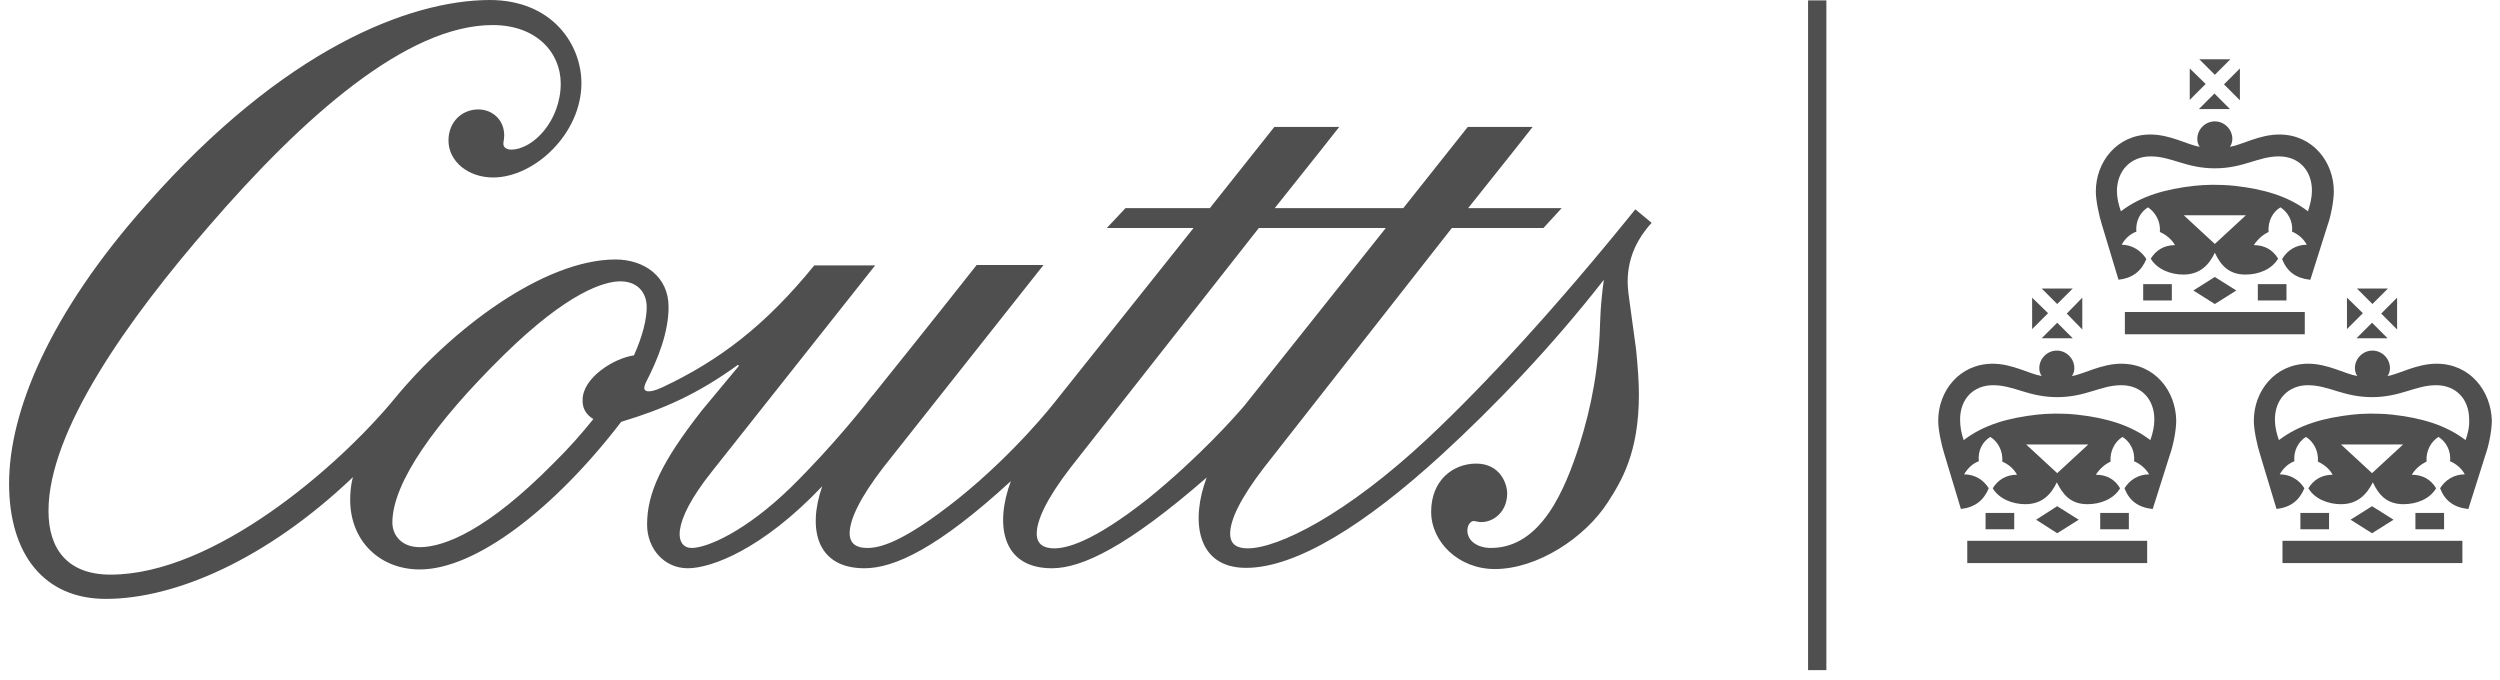 <svg width="158" height="43" viewBox="0 0 158 43" fill="none" xmlns="http://www.w3.org/2000/svg">
<path d="M66.628 34.656C65.974 34.656 65.522 34.405 65.522 33.726C65.522 32.871 66.15 31.513 67.66 29.551L79.558 14.411H87.582C83.431 19.617 80.388 23.465 78.652 25.628C78.099 26.282 75.809 28.872 72.59 31.488C68.968 34.355 67.333 34.656 66.628 34.656ZM37.5 26.483C36.796 27.363 35.941 28.344 34.935 29.325C30.834 33.474 28.093 34.581 26.533 34.581C25.351 34.581 24.798 33.801 24.798 33.022C24.798 30.532 27.464 26.734 31.841 22.434C35.916 18.435 38.205 17.781 39.211 17.781C40.242 17.781 40.871 18.435 40.871 19.416C40.871 20.17 40.619 21.226 40.066 22.459C38.808 22.635 36.821 23.867 36.821 25.276C36.796 25.829 37.073 26.231 37.5 26.483ZM35.438 5.281C35.438 7.62 33.702 9.456 32.293 9.456C32.117 9.456 31.916 9.381 31.841 9.23C31.765 9.004 31.866 8.928 31.866 8.551C31.866 7.595 31.136 6.916 30.231 6.916C29.2 6.916 28.344 7.696 28.344 8.878C28.344 10.211 29.602 11.217 31.162 11.217C33.778 11.217 36.746 8.45 36.746 5.256C36.746 2.842 34.935 0 30.935 0C25.854 0.025 17.931 3.093 9.278 12.902C3.115 19.818 0.574 26.03 0.574 30.557C0.574 35.034 2.788 37.85 6.687 37.85C11.089 37.85 16.874 35.336 22.307 30.155C22.156 30.683 22.131 31.261 22.131 31.588C22.131 34.179 23.993 35.989 26.533 35.989C30.055 35.989 35.035 32.167 39.261 26.659C41.927 25.854 44.065 24.923 46.631 23.062L46.707 23.113L44.367 25.929C41.802 29.199 40.896 31.161 40.896 33.147C40.896 34.707 42.003 35.914 43.462 35.914C44.946 35.914 48.166 34.732 51.964 30.733C51.008 33.499 51.662 35.914 54.63 35.914C56.517 35.914 59.258 34.656 63.887 30.406C62.855 33.173 63.333 35.914 66.478 35.914C68.364 35.914 71.206 34.581 76.262 30.18C75.256 32.846 75.583 35.889 78.752 35.889C81.922 35.889 86.299 33.147 91.103 28.746C94.423 25.703 98.071 21.905 101.366 17.68C101.366 17.68 101.19 18.787 101.139 20.095C101.064 23.163 100.611 25.602 99.806 28.168C98.926 30.859 97.442 34.631 94.222 34.631C93.442 34.631 92.738 34.229 92.738 33.525C92.738 33.424 92.763 33.147 92.964 32.996C93.141 32.846 93.291 32.996 93.618 32.996C94.423 32.996 95.253 32.318 95.253 31.186C95.253 30.557 94.801 29.299 93.291 29.299C91.858 29.299 90.449 30.331 90.449 32.343C90.449 34.254 92.185 35.964 94.474 35.964C97.165 35.964 100.184 33.977 101.617 31.739C102.473 30.406 103.579 28.62 103.579 24.923C103.579 24.119 103.504 23.138 103.403 22.107L102.951 18.787C102.875 18.183 102.498 16.121 104.384 14.084L103.353 13.229C98.423 19.34 93.945 24.219 90.248 27.69C85.066 32.544 80.765 34.656 78.853 34.656C78.174 34.656 77.746 34.405 77.746 33.726C77.746 32.871 78.375 31.513 79.885 29.551L91.757 14.411H97.542L98.7 13.153H92.788C95.128 10.236 96.863 8.023 96.863 8.023H92.763C92.763 8.023 90.952 10.311 88.688 13.153H80.564C82.903 10.236 84.638 8.023 84.638 8.023H80.538C80.538 8.023 78.727 10.311 76.463 13.153H71.131L69.949 14.411H75.432L66.654 25.426C66.654 25.426 64.214 28.57 60.592 31.488C56.969 34.38 55.536 34.631 54.806 34.631C54.152 34.631 53.699 34.38 53.699 33.701C53.699 32.846 54.328 31.488 55.837 29.526L65.949 16.75H61.723C61.723 16.75 59.133 20.044 55.209 24.923C55.209 24.923 55.209 24.974 55.158 24.974C54.856 25.376 52.718 28.117 49.977 30.808C47.134 33.575 44.694 34.631 43.713 34.631C42.707 34.631 42.33 33.147 44.971 29.828L55.309 16.775H51.461C48.392 20.547 45.499 22.761 41.877 24.471C40.846 24.949 40.72 24.647 40.72 24.546C40.72 24.471 40.72 24.395 40.821 24.169C41.6 22.66 42.254 21 42.254 19.39C42.254 17.504 40.745 16.398 38.884 16.398C34.281 16.423 28.47 20.899 24.974 25.15C21.377 29.526 13.504 36.316 6.989 36.316C4.297 36.316 3.065 34.732 3.065 32.292C3.065 27.237 8.07 20.195 13.252 14.235C19.163 7.394 25.703 1.584 31.136 1.584C33.928 1.584 35.438 3.345 35.438 5.281Z" fill="#504F4F"/>
<path d="M115.427 0.025H114.27V42.352H115.427V0.025Z" fill="#504F4F"/>
<path d="M140.958 3.747H138.996L139.977 4.728L140.958 3.747ZM138.392 4.326V6.313L139.398 5.307L138.392 4.326ZM135.449 18.988H137.26V17.957H135.449V18.988ZM134.292 21.126H145.662V19.717H134.292V21.126ZM153.988 22.987C152.73 22.987 151.623 23.641 150.894 23.767C150.994 23.616 151.045 23.465 151.045 23.264C151.045 22.66 150.542 22.157 149.938 22.157C149.334 22.157 148.831 22.66 148.831 23.264C148.831 23.465 148.881 23.616 148.982 23.767C148.227 23.641 147.121 22.987 145.888 22.987C143.775 22.987 142.442 24.722 142.442 26.583C142.442 27.162 142.643 28.117 142.844 28.746L143.876 32.167C144.756 32.066 145.31 31.638 145.637 30.859C145.31 30.331 144.756 29.979 144.077 29.979C144.303 29.601 144.605 29.299 145.008 29.149C144.932 28.47 145.284 27.891 145.737 27.614C146.19 27.891 146.542 28.47 146.492 29.174C146.869 29.35 147.221 29.626 147.422 30.004C146.718 30.004 146.215 30.331 145.888 30.859C146.291 31.538 147.146 31.865 147.951 31.865C149.007 31.865 149.586 31.236 149.963 30.482C150.315 31.236 150.818 31.865 151.9 31.865C152.73 31.865 153.56 31.538 153.962 30.859C153.635 30.305 153.107 30.004 152.428 30.004C152.629 29.652 152.981 29.35 153.359 29.174C153.308 28.47 153.661 27.891 154.113 27.614C154.566 27.891 154.918 28.47 154.843 29.149C155.245 29.325 155.572 29.601 155.774 29.979C155.094 29.979 154.541 30.331 154.214 30.859C154.516 31.638 155.069 32.066 155.975 32.167H156L157.082 28.746C157.308 28.117 157.484 27.162 157.484 26.583C157.434 24.722 156.126 22.987 153.988 22.987ZM149.913 29.903L147.951 28.092H151.875L149.913 29.903ZM155.824 27.816C154.541 26.835 152.981 26.407 151.196 26.206C150.215 26.105 149.309 26.131 148.655 26.206C146.869 26.407 145.31 26.835 144.027 27.816C143.876 27.388 143.775 26.961 143.775 26.508C143.775 25.225 144.63 24.345 145.863 24.345C147.171 24.345 148.102 25.099 149.913 25.099C151.724 25.099 152.654 24.345 153.962 24.345C155.22 24.345 156.05 25.225 156.05 26.508C156.075 26.961 155.975 27.388 155.824 27.816ZM133.89 17.68C134.77 17.58 135.323 17.152 135.65 16.372C135.323 15.844 134.745 15.467 134.091 15.467C134.292 15.09 134.619 14.788 135.022 14.637C134.946 13.958 135.298 13.38 135.751 13.103C136.204 13.405 136.556 13.958 136.506 14.662C136.908 14.838 137.235 15.115 137.462 15.492C136.757 15.492 136.254 15.819 135.927 16.347C136.33 17.026 137.185 17.353 137.99 17.353C139.046 17.353 139.625 16.725 139.977 15.97C140.329 16.725 140.832 17.353 141.914 17.353C142.744 17.353 143.574 17.026 143.976 16.347C143.649 15.794 143.121 15.492 142.442 15.492C142.668 15.14 142.995 14.838 143.373 14.662C143.322 13.958 143.649 13.38 144.127 13.103C144.58 13.405 144.932 13.958 144.857 14.637C145.259 14.813 145.586 15.09 145.787 15.467C145.108 15.467 144.555 15.819 144.228 16.372C144.53 17.152 145.083 17.58 145.989 17.68H146.014L147.095 14.26C147.322 13.631 147.498 12.675 147.498 12.097C147.498 10.236 146.165 8.501 144.052 8.501C142.794 8.501 141.687 9.155 140.933 9.28C141.033 9.129 141.084 8.953 141.084 8.777C141.084 8.174 140.581 7.671 139.977 7.671C139.373 7.671 138.87 8.174 138.87 8.777C138.87 8.978 138.92 9.129 139.021 9.28C138.266 9.155 137.16 8.501 135.902 8.501C133.789 8.501 132.456 10.236 132.456 12.097C132.456 12.675 132.657 13.631 132.858 14.26L133.89 17.68ZM139.977 15.417L138.015 13.606H141.939L139.977 15.417ZM135.927 9.884C137.235 9.884 138.166 10.638 139.977 10.638C141.788 10.638 142.719 9.884 144.027 9.884C145.284 9.884 146.114 10.764 146.114 12.047C146.114 12.474 146.014 12.902 145.863 13.354C144.58 12.374 143.021 11.946 141.235 11.745C140.254 11.644 139.348 11.669 138.669 11.745C136.883 11.946 135.323 12.374 134.041 13.354C133.89 12.927 133.789 12.499 133.789 12.047C133.814 10.764 134.669 9.884 135.927 9.884ZM151.497 18.812L150.491 19.818L151.497 20.824V18.812ZM152.654 33.449H154.466V32.418H152.654V33.449ZM139.977 17.504L138.619 18.359L139.977 19.214L141.335 18.359L139.977 17.504ZM150.919 18.234H148.957L149.938 19.214L150.919 18.234ZM148.932 21.377H150.894L149.913 20.396L148.932 21.377ZM141.562 4.326L140.555 5.332L141.562 6.338V4.326ZM148.328 18.812V20.799L149.334 19.793L148.328 18.812ZM138.971 6.891H140.933L139.952 5.91L138.971 6.891ZM144.253 35.587H155.623V34.179H144.253V35.587ZM134.066 22.987C132.808 22.987 131.701 23.641 130.947 23.767C131.047 23.616 131.098 23.465 131.098 23.264C131.098 22.66 130.595 22.157 129.991 22.157C129.387 22.157 128.884 22.66 128.884 23.264C128.884 23.465 128.934 23.616 129.035 23.767C128.28 23.641 127.174 22.987 125.941 22.987C123.828 22.987 122.495 24.722 122.495 26.583C122.495 27.162 122.696 28.117 122.897 28.746L123.929 32.167C124.809 32.066 125.363 31.638 125.69 30.859C125.363 30.331 124.809 29.979 124.13 29.979C124.356 29.601 124.658 29.299 125.061 29.149C124.985 28.47 125.312 27.891 125.79 27.614C126.243 27.891 126.595 28.47 126.545 29.174C126.947 29.35 127.274 29.626 127.475 30.004C126.771 30.004 126.268 30.331 125.941 30.859C126.344 31.538 127.199 31.865 128.004 31.865C129.06 31.865 129.639 31.236 129.991 30.482C130.368 31.236 130.846 31.865 131.928 31.865C132.758 31.865 133.588 31.538 133.99 30.859C133.663 30.305 133.16 30.004 132.456 30.004C132.682 29.652 133.009 29.35 133.387 29.174C133.336 28.47 133.688 27.891 134.141 27.614C134.594 27.891 134.946 28.47 134.871 29.149C135.273 29.325 135.6 29.601 135.827 29.979C135.147 29.979 134.594 30.331 134.267 30.859C134.569 31.638 135.122 32.066 136.028 32.167H136.053L137.135 28.746C137.361 28.117 137.537 27.162 137.537 26.583C137.512 24.722 136.204 22.987 134.066 22.987ZM130.016 29.903L128.054 28.092H131.978L130.016 29.903ZM135.902 27.816C134.619 26.835 133.06 26.407 131.274 26.206C130.293 26.105 129.387 26.131 128.733 26.206C126.947 26.407 125.388 26.835 124.105 27.816C123.954 27.388 123.878 26.961 123.878 26.508C123.878 25.225 124.709 24.345 125.966 24.345C127.274 24.345 128.205 25.099 130.016 25.099C131.827 25.099 132.758 24.345 134.066 24.345C135.323 24.345 136.154 25.225 136.154 26.508C136.154 26.961 136.053 27.388 135.902 27.816ZM132.733 33.449H134.544V32.418H132.733V33.449ZM149.913 31.991L148.554 32.846L149.913 33.701L151.271 32.846L149.913 31.991ZM130.016 31.991L128.683 32.846L130.016 33.701L131.374 32.846L130.016 31.991ZM145.385 33.449H147.196V32.418H145.385V33.449ZM129.035 21.377H130.997L130.016 20.396L129.035 21.377ZM142.694 18.988H144.505V17.957H142.694V18.988ZM130.997 18.234H129.035L130.016 19.214L130.997 18.234ZM131.601 18.812L130.62 19.818L131.601 20.824V18.812ZM124.331 35.587H135.701V34.179H124.331V35.587ZM125.488 33.449H127.299V32.418H125.488V33.449ZM128.431 18.812V20.799L129.437 19.793L128.431 18.812Z" fill="#504F4F"/>
</svg>
